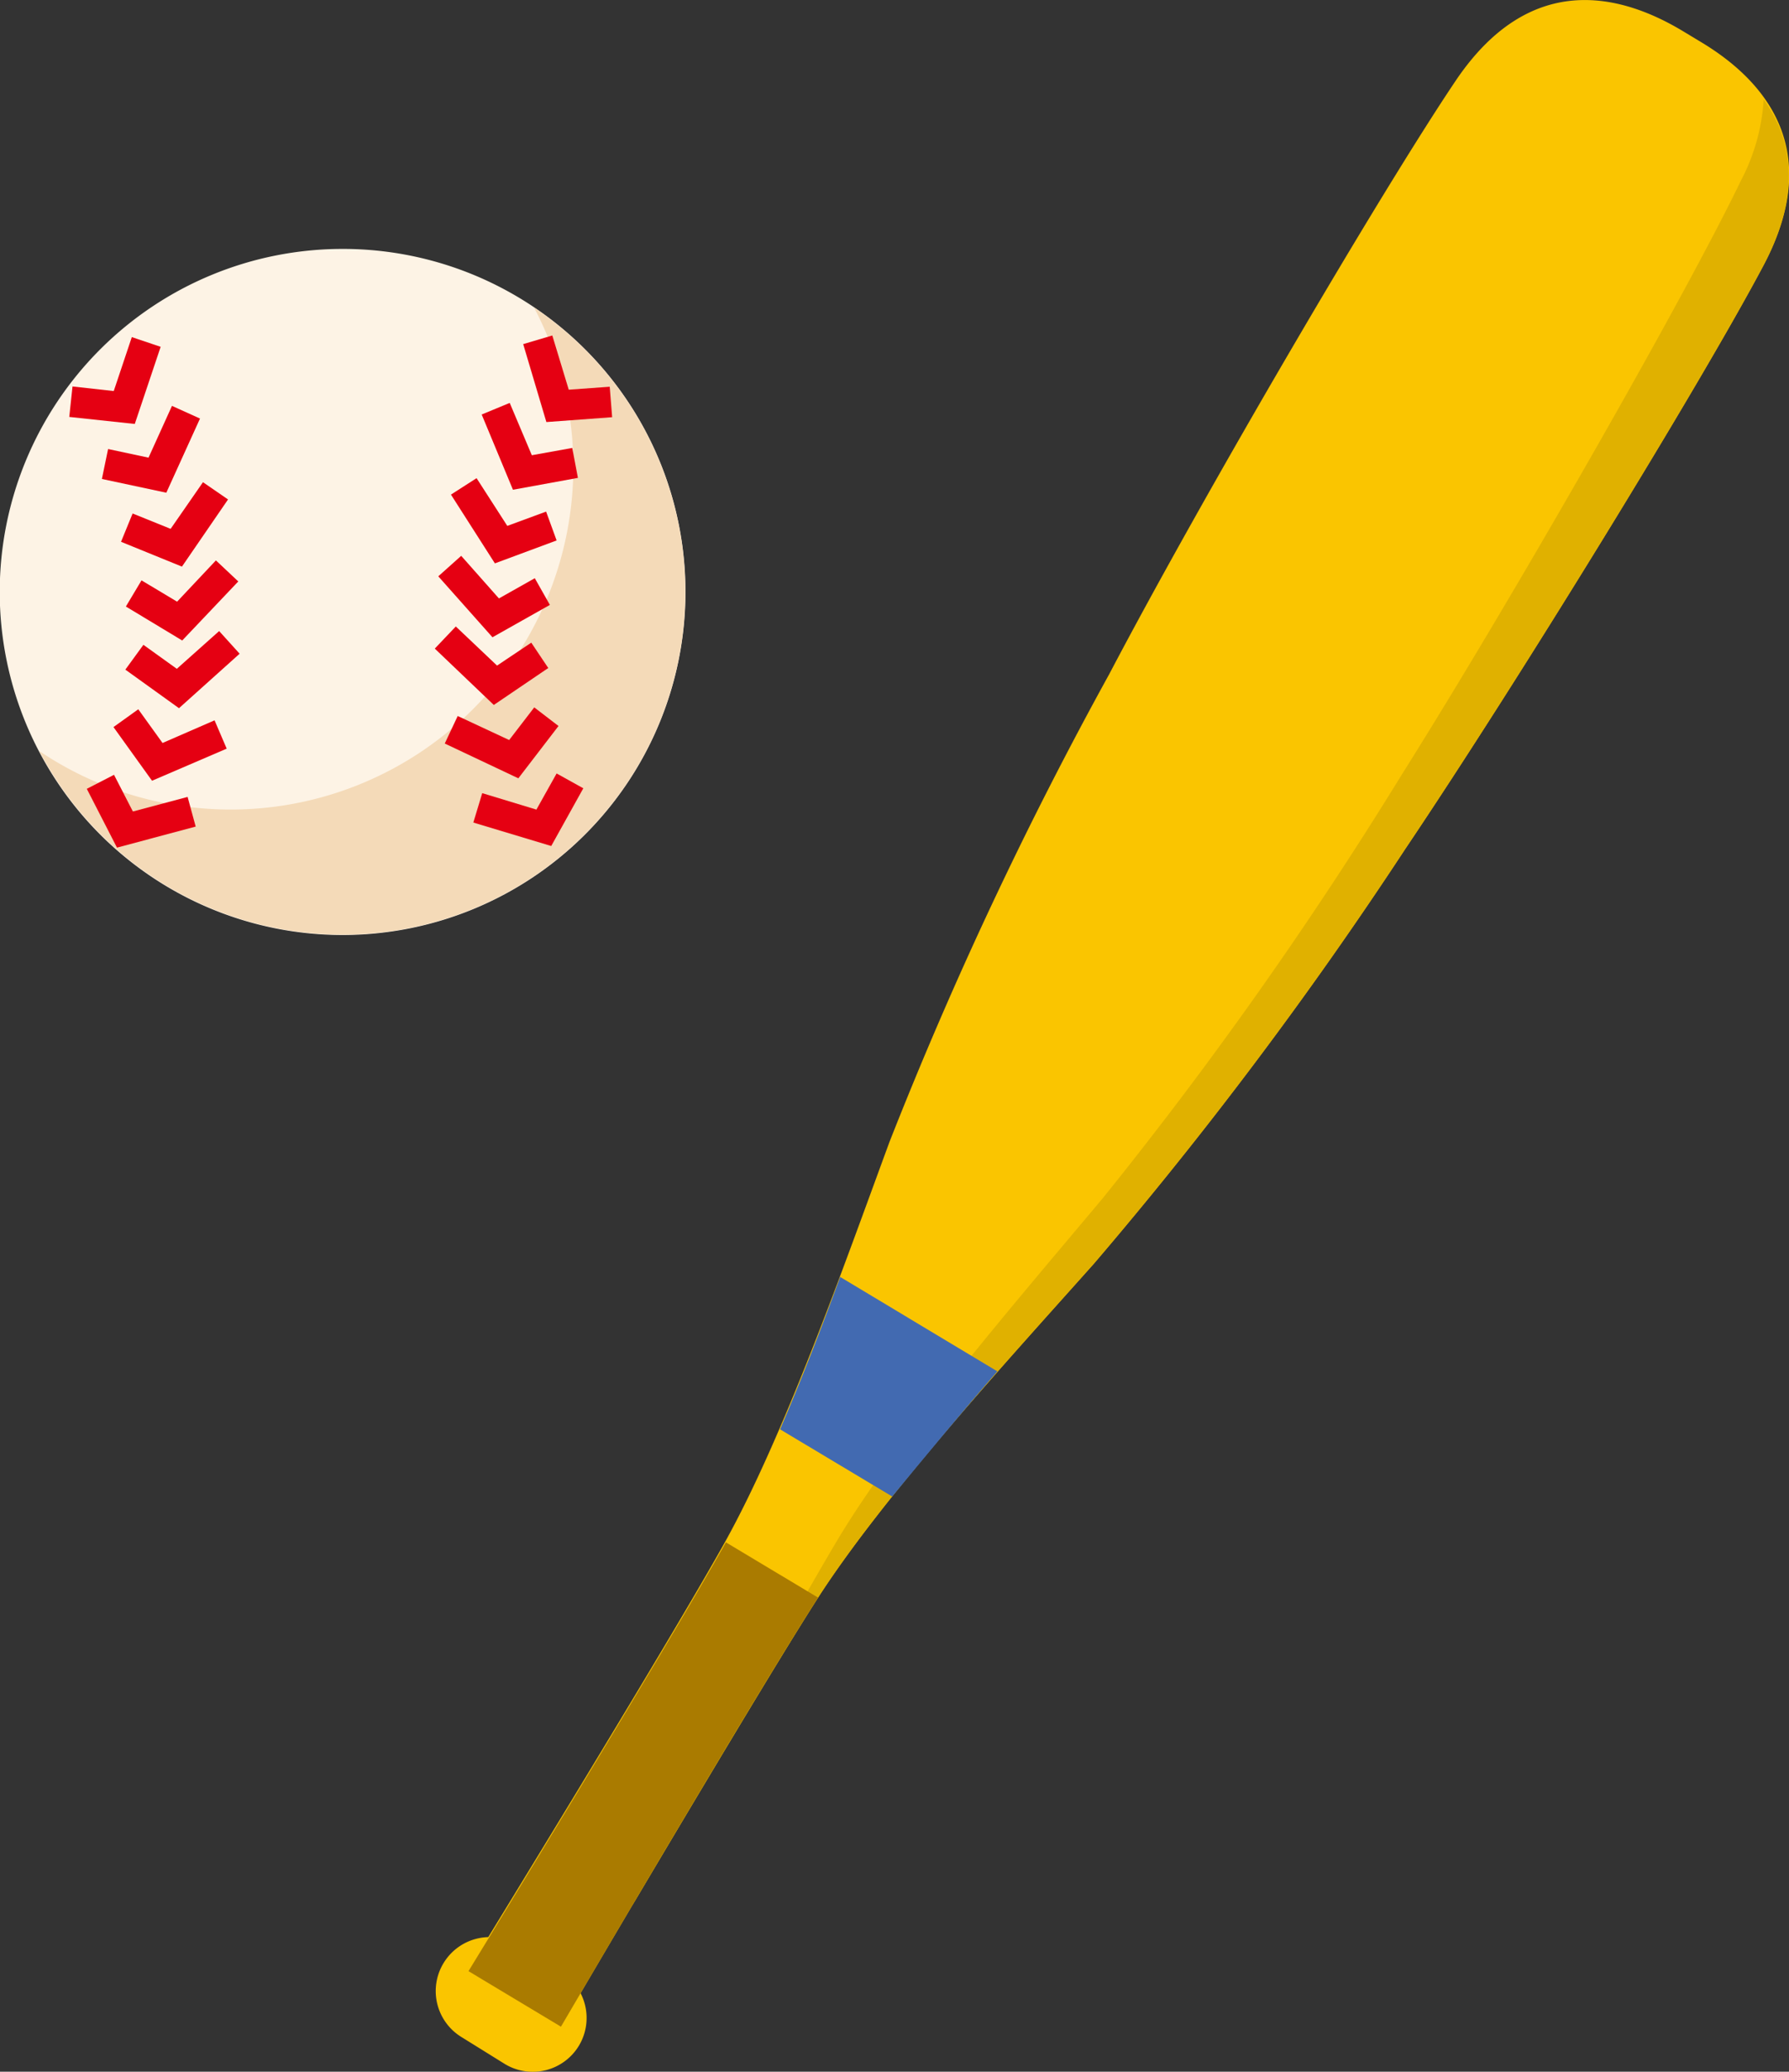 <svg xmlns="http://www.w3.org/2000/svg" viewBox="0 0 66.37 76.82"><rect x="0" y="0" width="66.37" height="76.82" fill="#333333" stroke="none"/><defs><style>.cls-1{fill:#fdf3e5;}.cls-2{fill:#f4dab8;}.cls-3{fill:#e50012;}.cls-4{fill:#fac500;}.cls-5{fill:#e0b100;}.cls-6{fill:#aa7b00;}.cls-7{fill:#426ab1;}</style></defs><g id="レイヤー_2" data-name="レイヤー 2"><g id="レイヤー_1-2" data-name="レイヤー 1"><g id="layer01"><path class="cls-1" d="M25.43,22A12.72,12.72,0,1,1,12.71,9.23,12.71,12.71,0,0,1,25.43,22Z"/><path class="cls-2" d="M19.81,11.4a12.6,12.6,0,0,1,1.46,5.9A12.71,12.71,0,0,1,1.46,27.85,12.71,12.71,0,1,0,19.81,11.4Z"/><polygon class="cls-3" points="20.27 15.65 19.41 12.76 20.49 12.44 21.1 14.45 22.62 14.34 22.71 15.47 20.27 15.65"/><polygon class="cls-3" points="19.03 18.16 17.87 15.37 18.91 14.94 19.73 16.88 21.23 16.61 21.44 17.72 19.03 18.16"/><polygon class="cls-3" points="18.36 20.89 16.73 18.34 17.68 17.73 18.82 19.5 20.26 18.97 20.65 20.04 18.36 20.89"/><polygon class="cls-3" points="18.27 23.63 16.26 21.37 17.11 20.61 18.51 22.19 19.84 21.44 20.4 22.43 18.27 23.63"/><polygon class="cls-3" points="18.32 26.14 16.13 24.05 16.91 23.23 18.44 24.68 19.71 23.83 20.34 24.77 18.32 26.14"/><polygon class="cls-3" points="19.23 28.86 16.5 27.57 16.98 26.55 18.89 27.44 19.82 26.23 20.72 26.92 19.23 28.86"/><polygon class="cls-3" points="20.45 31.37 17.56 30.5 17.89 29.41 19.9 30.02 20.65 28.68 21.64 29.23 20.45 31.37"/><polygon class="cls-3" points="5 15.72 2.57 15.46 2.69 14.33 4.22 14.5 4.89 12.5 5.96 12.86 5 15.72"/><polygon class="cls-3" points="6.17 18.27 3.78 17.76 4.01 16.65 5.51 16.97 6.38 15.05 7.42 15.52 6.17 18.27"/><polygon class="cls-3" points="6.75 21.01 4.49 20.09 4.92 19.04 6.33 19.61 7.53 17.88 8.46 18.52 6.75 21.01"/><polygon class="cls-3" points="6.76 23.75 4.67 22.49 5.25 21.52 6.57 22.31 8.01 20.78 8.84 21.56 6.76 23.75"/><polygon class="cls-3" points="6.64 26.26 4.65 24.83 5.32 23.91 6.56 24.8 8.13 23.4 8.89 24.24 6.64 26.26"/><polygon class="cls-3" points="5.64 28.95 4.21 26.96 5.13 26.3 6.03 27.55 7.96 26.71 8.41 27.76 5.64 28.95"/><polygon class="cls-3" points="4.34 31.43 3.22 29.25 4.23 28.73 4.93 30.09 6.96 29.55 7.26 30.65 4.34 31.43"/><path class="cls-4" d="M20.81,75.15S27.92,63,30.35,59.24s6.89-8.64,10.23-12.38A152.31,152.31,0,0,0,52.12,31.5c4.24-6.3,11-17.31,13.31-21.67s-.05-6.91-2.34-8.28l-.68-.41C60.12-.23,56.76-1.1,54,3s-9.29,15.23-12.85,22A148.71,148.71,0,0,0,33,42.34c-1.73,4.7-3.92,10.92-6.11,14.85s-9.55,15.9-9.55,15.9Z"/><path class="cls-5" d="M65.43,9.83c1.41-2.68,1.06-4.68,0-6.14a7.4,7.4,0,0,1-.84,3C62.47,11.09,56.05,22.3,52,28.73A150.93,150.93,0,0,1,40.92,44.42c-3.22,3.84-7.54,8.83-9.85,12.68-1.64,2.75-5.52,9.75-7.63,13.58,2.29-3.85,5.45-9.16,6.91-11.44,2.43-3.78,6.89-8.64,10.23-12.38A152.31,152.31,0,0,0,52.12,31.5C56.36,25.2,63.12,14.19,65.43,9.83Z"/><path class="cls-4" d="M21.48,75.85a2,2,0,0,1-2.74.69l-1.61-1a2,2,0,0,1-.68-2.74h0a2,2,0,0,1,2.74-.69l1.6,1a2,2,0,0,1,.69,2.74Z"/><path class="cls-6" d="M26.93,57.19c-2.2,3.92-9.55,15.9-9.55,15.9l3.43,2.06S27.92,63,30.35,59.24Z"/><path class="cls-7" d="M28.94,53l4.16,2.49C34.33,54,35.67,52.38,37,50.85l-5.83-3.5C30.47,49.26,29.72,51.19,28.94,53Z"/></g></g></g></svg>